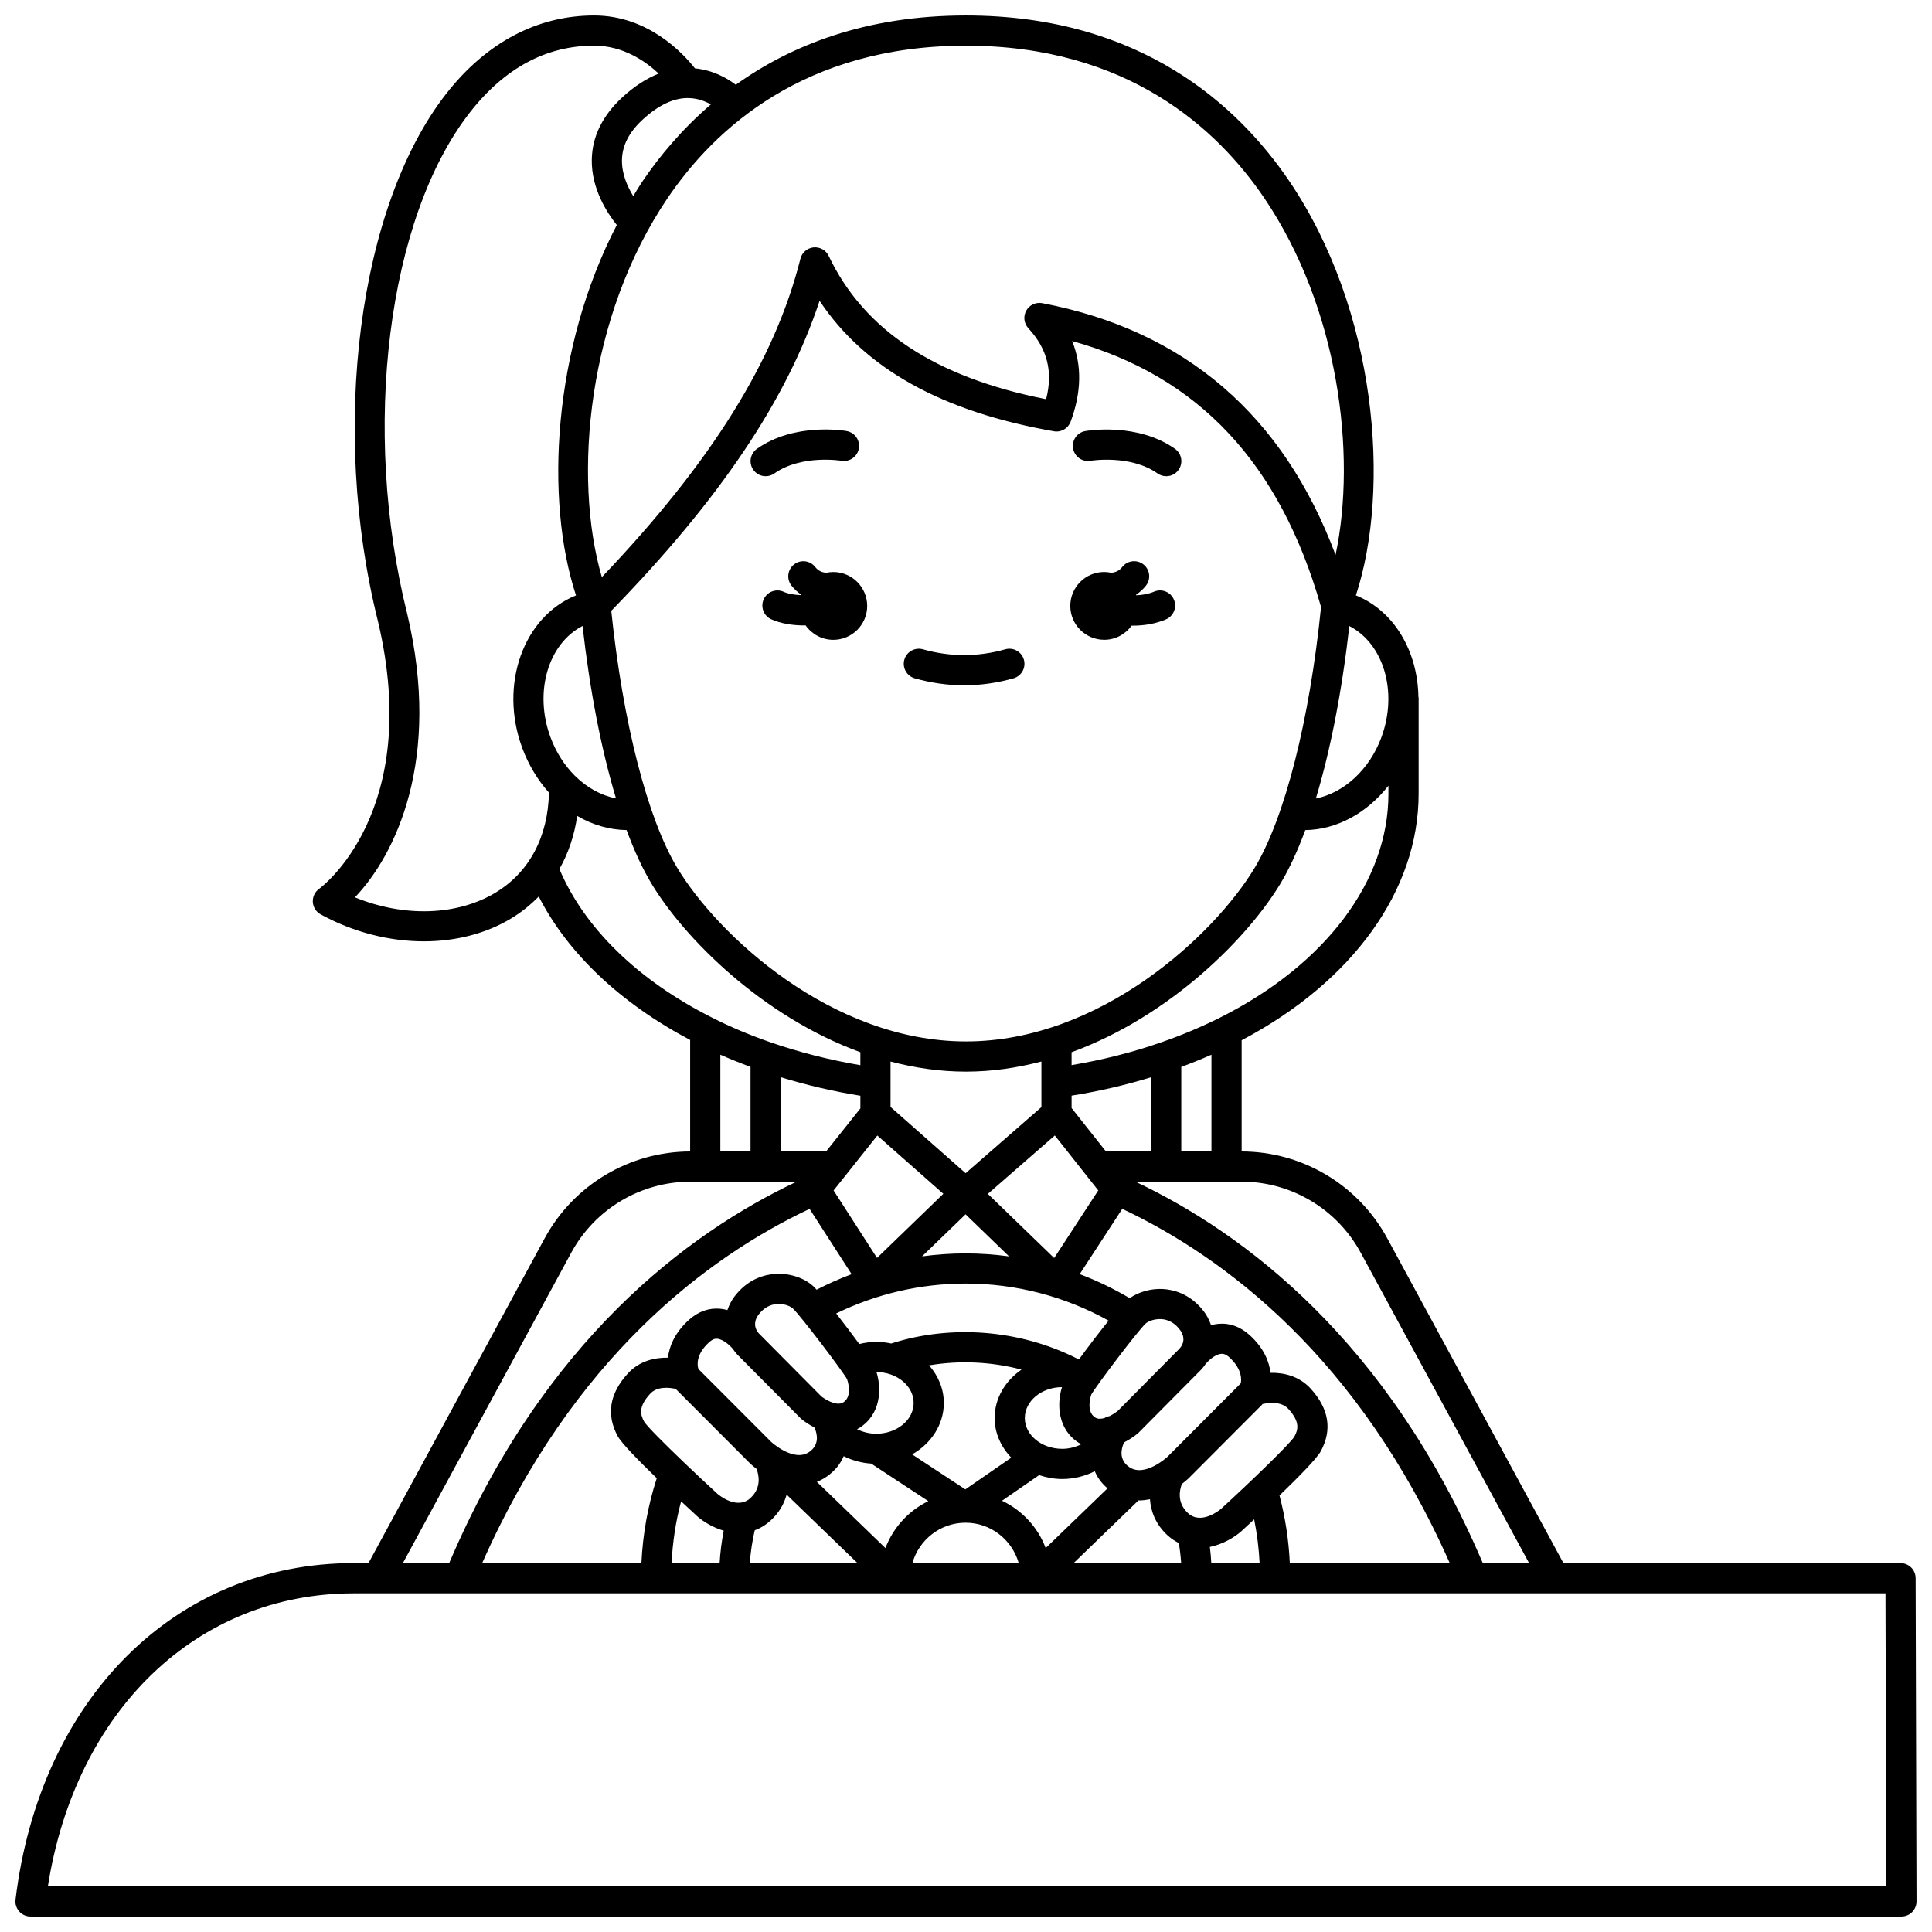 <?xml version="1.0" encoding="UTF-8"?>
<!-- Uploaded to: SVG Repo, www.svgrepo.com, Generator: SVG Repo Mixer Tools -->
<svg width="800px" height="800px" version="1.1" viewBox="144 144 512 512" xmlns="http://www.w3.org/2000/svg">
 <defs>
  <clipPath id="a">
   <path d="m148.09 148.09h503.81v503.81h-503.81z"/>
  </clipPath>
 </defs>
 <path d="m436.62 313.55c3.008 0 5.648-1.492 7.281-3.758 0.09 0 0.168 0.016 0.25 0.016 2.941 0 6.059-0.473 8.84-1.664 2.031-0.871 2.973-3.223 2.102-5.25-0.867-2.031-3.227-2.973-5.25-2.102-1.469 0.629-3.129 0.895-4.742 0.969-0.016-0.043-0.023-0.09-0.039-0.133 0.98-0.684 1.891-1.469 2.66-2.469 1.344-1.75 1.016-4.258-0.734-5.606s-4.258-1.02-5.606 0.734c-0.758 0.988-1.754 1.375-2.824 1.52-0.629-0.141-1.273-0.223-1.938-0.223-4.957 0-8.98 4.023-8.98 8.98 0 4.965 4.023 8.984 8.98 8.984z"/>
 <path d="m364.83 295.59c-0.668 0-1.312 0.082-1.938 0.223-1.066-0.145-2.062-0.531-2.824-1.52-1.344-1.754-3.859-2.082-5.606-0.734-1.75 1.344-2.082 3.856-0.734 5.606 0.766 0.996 1.676 1.781 2.66 2.465-0.012 0.031-0.02 0.062-0.031 0.098-1.695-0.059-3.387-0.32-4.695-0.906-2.016-0.902-4.383 0-5.281 2.019-0.898 2.016 0.004 4.379 2.019 5.281 2.59 1.16 5.723 1.625 8.742 1.625 0.121 0 0.23-0.016 0.352-0.02 1.625 2.312 4.297 3.832 7.34 3.832 4.957 0 8.98-4.023 8.98-8.98-0.004-4.965-4.023-8.988-8.984-8.988z"/>
 <path d="m346.91 270.2c0.797 0 1.598-0.234 2.301-0.73 7.227-5.086 17.664-3.379 17.77-3.363 2.18 0.359 4.238-1.074 4.621-3.246 0.383-2.176-1.07-4.25-3.246-4.629-0.559-0.105-13.777-2.332-23.75 4.703-1.809 1.273-2.238 3.766-0.969 5.57 0.777 1.102 2.016 1.695 3.273 1.695z"/>
 <path d="m433 266.11c0.109-0.016 10.547-1.727 17.77 3.363 0.699 0.496 1.504 0.73 2.301 0.73 1.254 0 2.496-0.586 3.269-1.695 1.273-1.805 0.84-4.297-0.969-5.57-9.977-7.027-23.191-4.801-23.75-4.703-2.172 0.383-3.617 2.445-3.242 4.617 0.383 2.172 2.445 3.641 4.621 3.258z"/>
 <g clip-path="url(#a)">
  <path d="m651.66 562.23c-0.004-2.203-1.797-3.988-4-3.988h-89.332l-46.699-86.098c-7.695-14.164-22.477-22.969-38.578-22.996v-29.477c29.398-15.484 46.902-39.727 46.902-65.289v-25.43c0-0.105-0.051-0.191-0.059-0.293-0.195-11.984-6.34-22.742-16.566-26.879 9.316-28.402 5.531-75.52-17.609-109.72-13.566-20.055-39.453-43.961-85.727-43.961-26.543 0-46.348 7.879-61 18.363-2.328-1.781-6.035-3.883-10.82-4.348-3.203-4.07-12.484-14.016-26.727-14.016h-0.004c-15.039 0-28.594 7.176-39.199 20.754-23.254 29.777-30.852 88.59-18.074 139.8 12.016 50.73-15.297 70.691-15.578 70.887-1.129 0.797-1.762 2.113-1.688 3.496 0.078 1.375 0.859 2.613 2.07 3.277 8.68 4.758 18.227 7.152 27.363 7.152 8.367 0 16.395-2.008 23.094-6.047 2.758-1.664 5.191-3.633 7.344-5.832 7.633 14.988 21.637 28.254 40.125 38.012v29.551c-16.09 0.043-30.848 8.84-38.543 22.996l-46.699 86.09h-3.906c-47.152 0-83.176 35.844-89.637 89.188-0.141 1.137 0.219 2.273 0.977 3.129 0.758 0.855 1.848 1.348 2.996 1.348h495.81c1.062 0 2.082-0.426 2.832-1.176 0.746-0.75 1.172-1.77 1.168-2.836zm-147.06-86.266 44.629 82.281h-12.273c-25.148-58.961-63.207-87.449-92.082-101.1h28.09c13.207-0.004 25.332 7.211 31.637 18.82zm-232.82 82.277c24.145-54.555 59.688-81.098 86.766-93.875l11.141 17.305c-3.172 1.188-6.266 2.559-9.281 4.113-0.344-0.375-0.652-0.707-0.879-0.914-2.426-2.25-6.281-3.504-10.051-3.269-2.793 0.172-6.844 1.227-10.27 5.285-1.203 1.422-1.957 2.871-2.438 4.301-0.617-0.172-1.254-0.301-1.922-0.359-2.977-0.27-5.809 0.742-8.246 2.93-3.938 3.543-5.254 7.242-5.59 10.047-3.562-0.066-7.602 0.875-10.629 4.188-4.863 5.32-5.766 10.906-2.691 16.59 1 1.855 5.527 6.481 10.359 11.156-2.356 7.281-3.715 14.824-4.066 22.508h-42.203zm63.121-134.74c2.559 1.137 5.227 2.211 7.996 3.234v22.402h-7.996zm15.996 5.969c6.856 2.106 13.922 3.746 21.113 4.914v3.348l-9.082 11.414h-12.031zm-54.484-79.828c-0.031-0.031-0.066-0.059-0.105-0.094-2.715-2.723-4.965-6.195-6.434-10.188-4.426-12.039-0.566-24.801 8.504-29.473 1.961 17.34 5.019 32.953 8.871 45.703-3.906-0.773-7.684-2.82-10.836-5.949zm9.578-43.77c28.727-29.48 46.508-55.875 55.207-82.152 12.016 18.023 32.441 29.371 62.094 34.574 1.918 0.336 3.773-0.738 4.441-2.551 2.879-7.789 3.004-14.938 0.395-21.363 33.516 9.309 55.141 32.465 65.965 70.48-3.035 30-9.586 55.789-17.566 69.09-10.68 17.801-40.902 46.039-76.535 46.039-35.633 0-65.859-28.242-76.543-46.043-7.891-13.145-14.375-38.508-17.457-68.074zm151.06 120.87c2.727-1.008 5.391-2.082 7.996-3.234v25.637h-7.996zm-7.996 22.402h-11.977l-9.094-11.504v-3.285c7.164-1.141 14.219-2.766 21.07-4.879zm18.551 53.641c0.465-0.059 1.168 0.016 2.168 0.914 3.633 3.266 3.18 6.324 3.039 6.856-0.043 0.066-0.105 0.125-0.141 0.195l-19.246 19.285c-0.062 0.055-6.07 5.629-10.195 2.734-2.676-1.883-2.144-4.598-1.461-6.25 0.055-0.105 0.125-0.191 0.176-0.297 1.48-0.77 2.805-1.66 3.769-2.516l16.613-16.746c0.418-0.434 0.82-0.953 1.199-1.523 0.48-0.582 2.336-2.496 4.078-2.652zm17.828 14.594c3.223 3.531 2.539 5.59 1.586 7.348-1.184 1.898-11.023 11.426-19.402 19.113-0.051 0.043-5.172 4.473-8.777 1.164-3.07-2.824-2.195-6.277-1.629-7.738 0.656-0.504 1.266-1.012 1.785-1.504l19.449-19.488c0.051-0.051 0.09-0.133 0.141-0.188 1.672-0.367 4.965-0.762 6.848 1.293zm-142.57 23.629c-3.481 3.203-8.254-0.719-8.711-1.109-2.926-2.688-6.004-5.574-8.848-8.293l-0.004-0.004c-5.356-5.121-9.828-9.617-10.582-10.824-0.977-1.809-1.664-3.867 1.562-7.398 1.895-2.074 5.16-1.676 6.836-1.297 0.051 0.059 0.094 0.141 0.148 0.195l19.516 19.551c0.492 0.473 1.082 0.961 1.711 1.445 0.578 1.496 1.426 4.926-1.629 7.734zm-4.648-39.527c0.379 0.562 0.781 1.082 1.199 1.516l16.785 16.902c0.895 0.789 2.156 1.633 3.578 2.363l0.055 0.129c0.043 0.09 0.109 0.168 0.152 0.25 0.625 1.586 1.137 4.277-1.504 6.129-4.121 2.887-10.113-2.66-10.113-2.656l-19.254-19.285c-0.367-0.852-0.77-3.902 2.824-7.129 1.004-0.902 1.703-0.965 2.152-0.914 1.582 0.133 3.418 1.828 4.125 2.695zm7.094-9.441c1.285-1.523 2.848-2.352 4.648-2.465 0.141-0.008 0.281-0.012 0.414-0.012 1.773 0 3.199 0.691 3.711 1.168 2.109 1.957 13.258 16.688 14.387 18.75 0.02 0.043 1.648 4.535-1.012 6.176-1.895 1.168-5.207-1.113-5.777-1.582l-16.566-16.691c-0.09-0.094-0.25-0.281-0.418-0.535-0.043-0.062-0.047-0.137-0.098-0.195-0.008-0.012-0.043-0.051-0.055-0.066-0.516-0.934-0.914-2.559 0.766-4.547zm70.277 27.758c0-4.504 4.414-8.16 9.848-8.188-1.383 4.379-1.238 11.234 4.609 14.855 0.172 0.109 0.352 0.18 0.527 0.277-1.512 0.75-3.231 1.215-5.07 1.215-5.469-0.004-9.914-3.66-9.914-8.16zm-8 0c0 4.023 1.699 7.664 4.41 10.496l-12.172 8.41-14.098-9.273c5.027-2.863 8.395-7.887 8.395-13.629 0-3.773-1.496-7.211-3.902-9.969 8.051-1.352 16.473-0.988 24.492 1.129-4.301 2.961-7.125 7.586-7.125 12.836zm-21.461-3.996c0 4.5-4.445 8.156-9.918 8.156-1.852 0-3.586-0.465-5.094-1.203 0.184-0.102 0.367-0.176 0.547-0.289 5.852-3.617 5.996-10.48 4.609-14.855 5.445 0.031 9.855 3.688 9.855 8.191zm-23.039 19.516c2.281-1.602 3.684-3.477 4.496-5.418 2.223 1.109 4.703 1.793 7.301 1.969l15.129 9.949c-5.211 2.527-9.301 6.977-11.363 12.434l-18.168-17.551c0.875-0.355 1.746-0.785 2.606-1.383zm56.289-0.398c1.918 0.637 3.965 1.035 6.125 1.035 3.078 0 6.019-0.754 8.629-2.066 0.664 1.598 1.738 3.148 3.371 4.539l-16.383 15.824c-2.086-5.531-6.266-10.027-11.574-12.539zm37.812-34.363c-0.02 0.027-0.066 0.082-0.078 0.102-0.035 0.043-0.039 0.102-0.07 0.148-0.137 0.211-0.281 0.406-0.414 0.555l-16.395 16.535c-0.02 0.016-0.965 0.781-2.172 1.383-0.488 0.094-0.949 0.262-1.359 0.52-0.863 0.242-1.742 0.305-2.445-0.133-2.641-1.633-1.055-6.074-1.062-6.074 1.184-2.176 12.332-16.906 14.438-18.859 0.551-0.508 2.133-1.246 4.125-1.156 1.801 0.113 3.363 0.941 4.648 2.465 1.605 1.902 1.348 3.484 0.785 4.516zm-27.191 3.625c-0.211-0.051-0.406-0.137-0.625-0.18-15.191-7.66-33.363-9.035-49.188-3.957-1.281-0.266-2.602-0.434-3.969-0.434-1.531 0-3.035 0.223-4.496 0.57-1.848-2.531-4.059-5.453-6.125-8.094 10.621-5.191 22.379-7.93 34.293-7.93 13.348 0 26.348 3.402 37.902 9.832-2.488 3.094-5.438 6.957-7.793 10.191zm-62.293-48.203c0.012-0.012 0.016-0.023 0.027-0.031l8.77-11.023 17.492 15.449-17.574 16.996-11.508-17.883zm32.18 20.188c-3.867 0-7.719 0.273-11.527 0.789l11.527-11.148 11.527 11.152c-3.801-0.516-7.652-0.793-11.527-0.793zm5.906-15.773 17.746-15.48 11.512 14.559-11.68 17.922zm-5.805-32.402c6.891 0 13.574-1 20-2.684v12.086l-20.086 17.52-19.898-17.566v-12.031c6.422 1.68 13.098 2.676 19.984 2.676zm-75.48 113.88c1.641 1.531 3.137 2.906 4.301 3.984 1.562 1.375 4.078 2.945 6.988 3.789-0.551 2.812-0.914 5.688-1.09 8.605h-12.734c0.285-5.562 1.094-11.043 2.535-16.379zm19.508 7.668c1.453-0.531 2.891-1.375 4.262-2.641 2.305-2.121 3.551-4.477 4.191-6.809l18.801 18.16h-28.559c0.207-2.973 0.656-5.879 1.305-8.711zm55.871-2.008c6.719 0 12.34 4.555 14.094 10.719h-28.191c1.754-6.164 7.375-10.719 14.098-10.719zm45.828-5.91c0.051 0 0.109 0.012 0.16 0.012 0.977 0 1.934-0.137 2.879-0.328 0.223 3.184 1.453 6.621 4.688 9.598 0.961 0.883 1.957 1.504 2.961 2.016 0.289 1.746 0.496 3.523 0.621 5.332h-28.52zm19.297 16.629c-0.082-1.449-0.203-2.879-0.383-4.293 3.465-0.707 6.516-2.555 8.336-4.16 0.949-0.867 2.121-1.953 3.402-3.148 0.773 3.816 1.25 7.688 1.449 11.598zm20.805 0c-0.281-6.082-1.195-12.086-2.734-17.941 5.043-4.859 9.902-9.793 10.945-11.719 3.078-5.688 2.172-11.273-2.691-16.594-3.027-3.312-7.062-4.254-10.629-4.184-0.336-2.809-1.652-6.504-5.594-10.047-2.434-2.188-5.273-3.215-8.246-2.93-0.668 0.059-1.309 0.188-1.918 0.359-0.48-1.426-1.234-2.879-2.434-4.301-3.426-4.059-7.477-5.113-10.273-5.285-3.207-0.184-6.453 0.746-8.859 2.414-4.25-2.496-8.668-4.641-13.246-6.363l11.277-17.301c27.066 12.785 62.617 39.332 86.793 93.891zm-18.555-144.54c-4.883 2.441-10.105 4.637-15.527 6.519-7.652 2.676-15.625 4.672-23.75 6.039v-3.422c26.133-9.543 46.73-30.324 55.398-44.766 2.328-3.883 4.516-8.637 6.539-14.094 8.379-0.121 16.363-4.531 22.031-11.766v2.18c0 23.105-16.711 45.277-44.691 59.309zm42.84-74.336c-3.188 8.66-10.043 14.789-17.379 16.234 3.856-12.75 6.914-28.359 8.871-45.703 9.074 4.668 12.934 17.43 8.508 29.469zm-31.008-142.82c19.641 29.031 24.496 67.801 18.848 94.516-13.875-37.062-39.949-59.512-77.73-66.727-1.688-0.32-3.406 0.477-4.246 1.988-0.836 1.508-0.617 3.383 0.555 4.652 5.047 5.477 6.582 11.516 4.711 18.812-29.355-5.801-48.223-18.246-57.617-37.977-0.723-1.523-2.359-2.422-4.008-2.258-1.676 0.168-3.07 1.367-3.484 3.004-6.773 26.961-23.57 53.898-52.629 84.383-7.773-26.625-3.75-69.148 17.387-100.39 12.48-18.457 36.34-40.453 79.109-40.453 42.766 0 66.621 21.996 79.105 40.449zm-164.84-4.481c-0.859 1.273-1.633 2.594-2.434 3.898-1.539-2.5-3.047-5.879-2.992-9.512 0.059-3.906 1.871-7.441 5.535-10.809 4.305-3.953 8.551-5.898 12.547-5.641 2.18 0.113 4.027 0.844 5.477 1.664-7.613 6.539-13.586 13.676-18.133 20.398zm-38.949 188.5c-10.219 6.156-24.34 6.516-37.238 1.234 10.695-11.203 23.031-36.367 13.871-75.043-12.242-49.066-5.258-104.99 16.605-132.99 9.164-11.727 20.23-17.676 32.895-17.676h0.004c7.602 0 13.488 4.004 17.125 7.406-3.254 1.285-6.465 3.359-9.613 6.254-5.289 4.863-8.023 10.438-8.121 16.57-0.121 7.699 4.051 14.078 6.629 17.301-16.961 32.668-19.121 72.832-10.816 98.156-13.988 5.656-20.395 23.719-14.277 40.344 1.684 4.582 4.137 8.605 7.113 11.914-0.238 11.727-5.203 21.125-14.176 26.527zm16.945-6.273c2.383-4.18 3.965-8.906 4.719-14.074 4.039 2.375 8.508 3.691 13.082 3.754 2.023 5.457 4.211 10.215 6.539 14.094 8.668 14.445 29.277 35.23 55.418 44.773v3.441c-8.152-1.395-16.145-3.402-23.797-6.062-5.609-1.953-10.82-4.152-15.512-6.555-19.656-9.883-33.895-23.824-40.449-39.371zm3.137 101.68c6.309-11.613 18.434-18.824 31.637-18.824h28.09c-28.891 13.645-66.953 42.125-92.078 101.1h-12.273zm-138.7 167.94c7.348-46.652 39.477-77.672 81.074-77.672h405.91l0.215 77.672z"/>
 </g>
 <path d="m386.42 323.76c4.336 1.227 8.738 1.852 13.082 1.852 4.352 0 8.754-0.625 13.082-1.852 2.129-0.602 3.359-2.812 2.754-4.934-0.602-2.129-2.82-3.356-4.934-2.754-7.246 2.047-14.562 2.051-21.812 0-2.109-0.598-4.336 0.633-4.934 2.754-0.598 2.117 0.637 4.328 2.762 4.934z"/>
</svg>